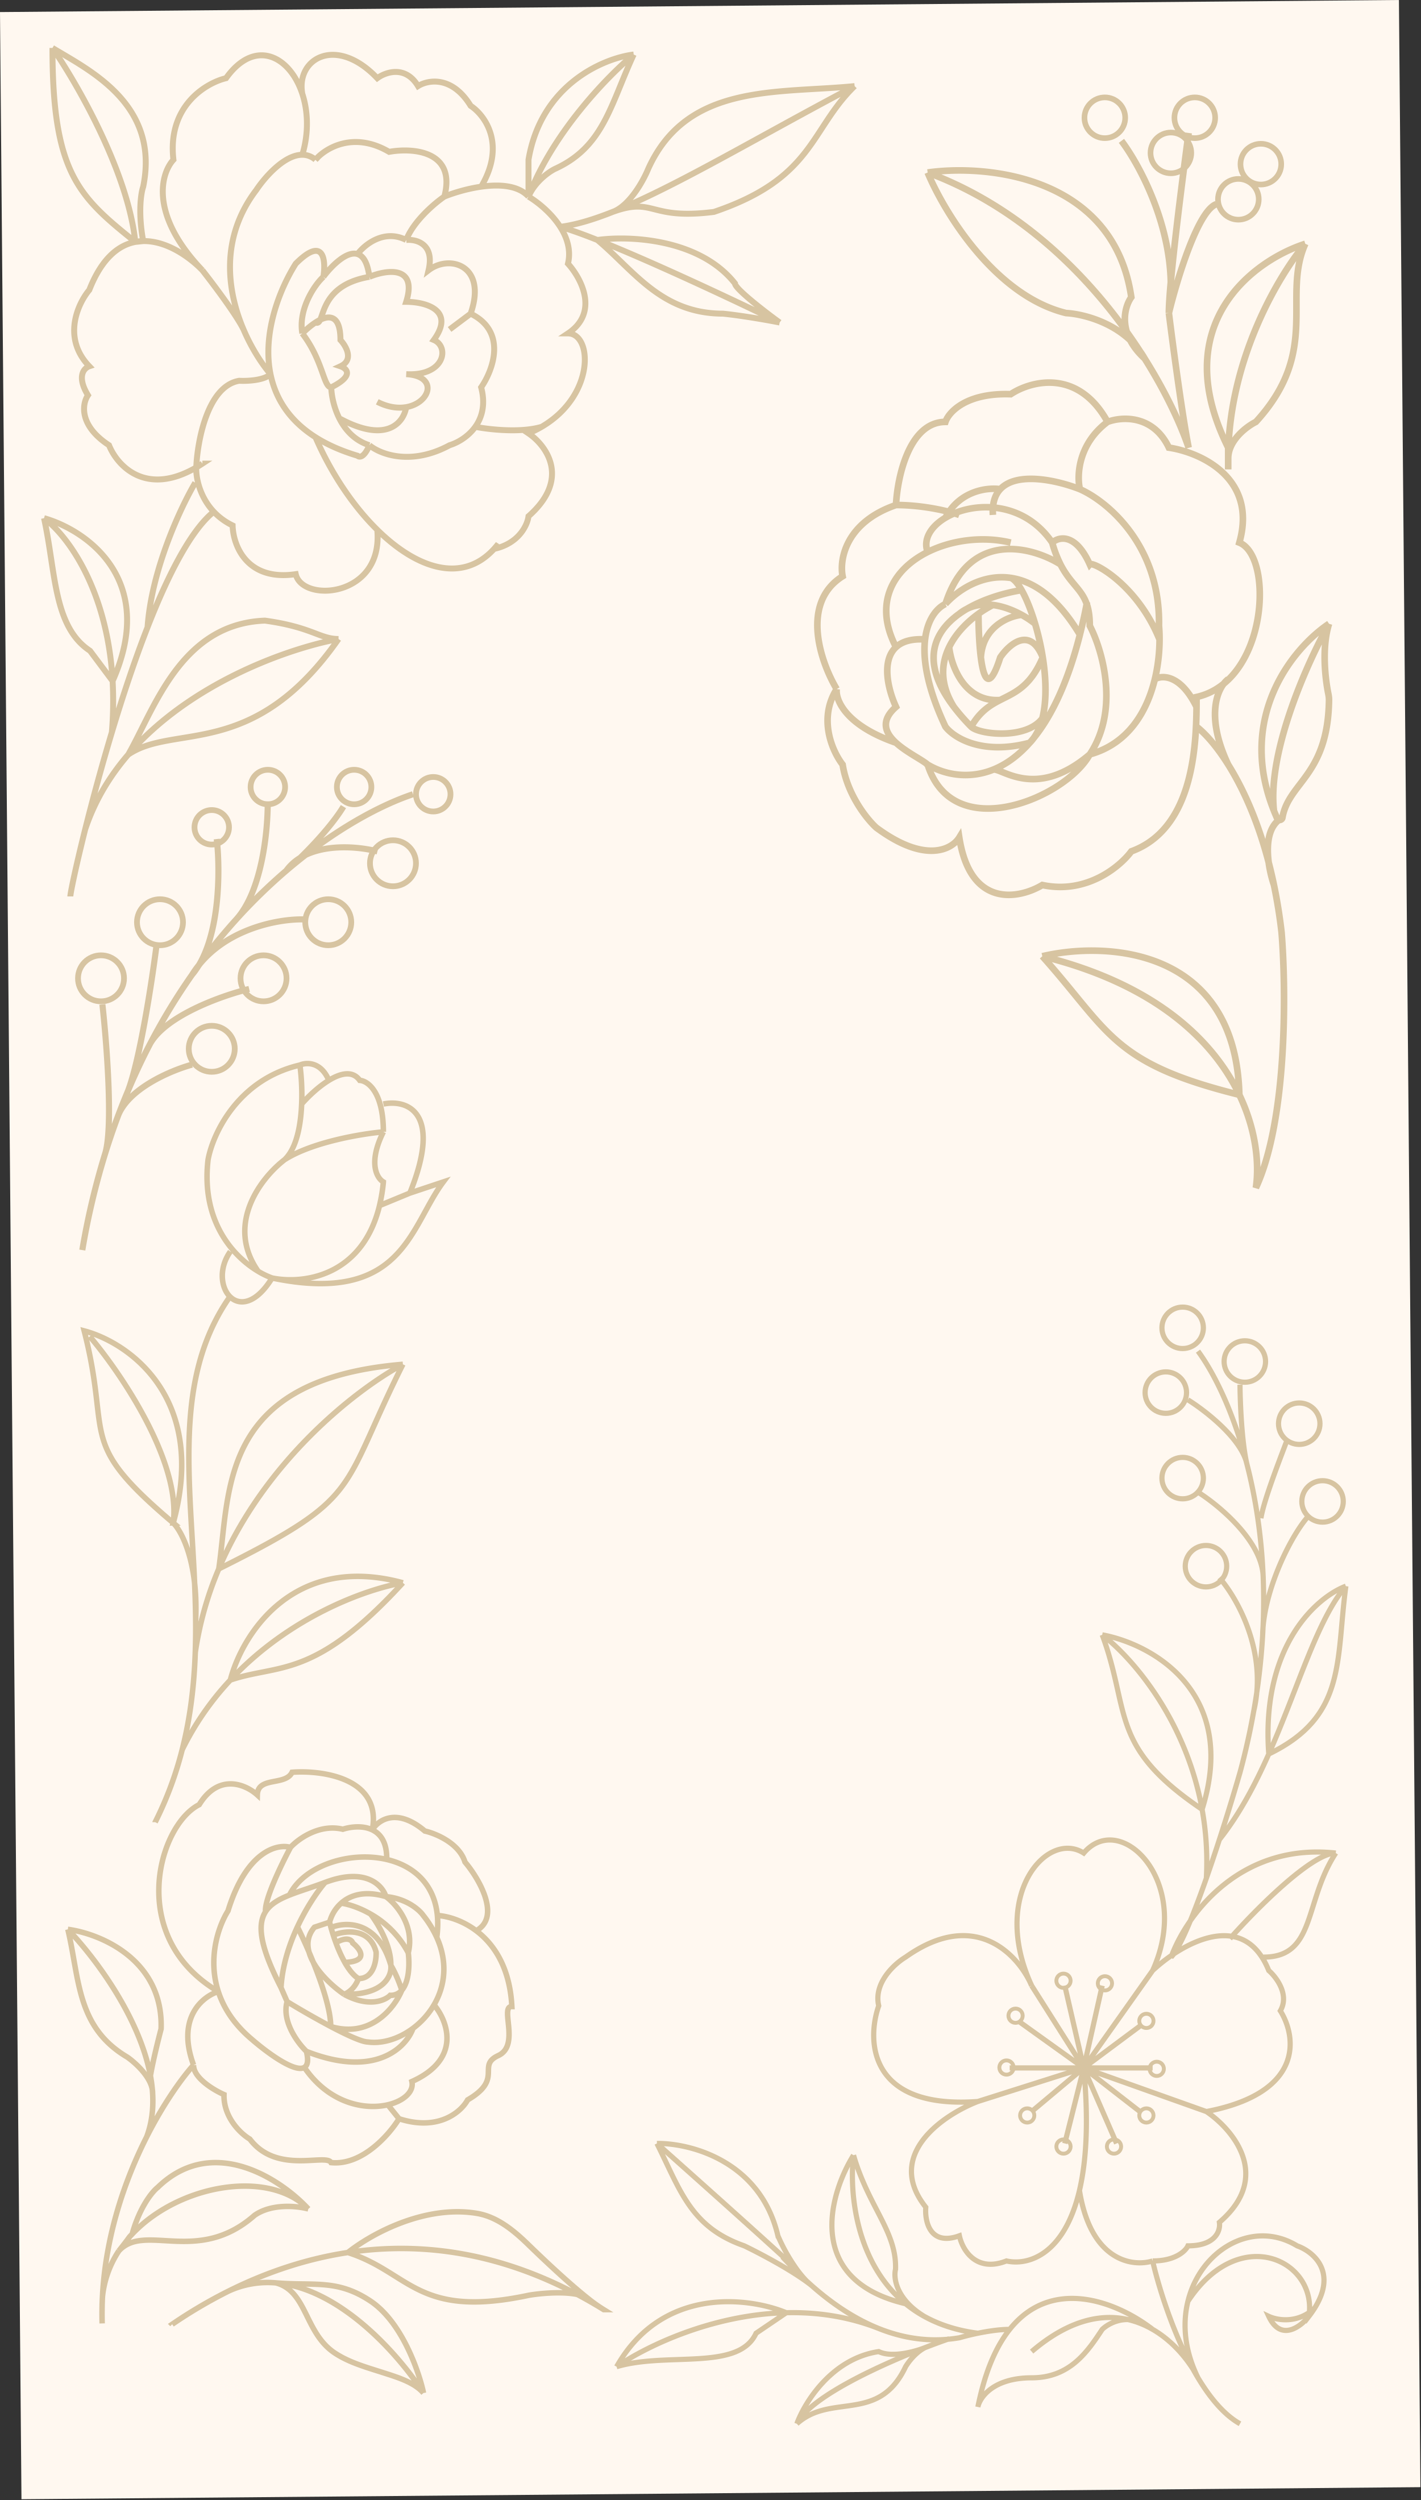<svg xmlns="http://www.w3.org/2000/svg" width="1097" height="1930" fill="none" viewBox="0 0 1097 1930"><rect x="0" y="0" width="1097" height="1930" fill="#333333" stroke="none"/><g clip-path="url(#a)"><path fill="#FFF8F0" d="M16.58 1929.25 0 9.32 1079.96 0l16.58 1919.93z"/><path stroke="#D7C4A1" stroke-width="4.24" d="M177.8 1000.5c-48.62 68.78-27.62 156.87-26.75 250.33m-31.26 155.78a274 274 0 0 0 20.83-55.86m170.41-297.6c-37.29 20.17-107.34 75.65-142.14 157.93m142.14-157.93c-142.14 11.81-133.22 96.69-142.14 157.93m142.14-157.93c-49.42 98.84-30.08 102.06-142.14 157.93m-18.14 64.46c-.88 24.86-3.71 50.02-10.13 75.21m10.13-75.21q.44-12.4.3-24.71m-.3 24.71a261 261 0 0 1 18.13-64.46m142.15 10.74c-29.74 5.17-88.24 26.83-133.22 75.07m133.22-75.07c-85.09-23.2-124.27 40.38-133.22 75.07m133.22-75.07c-68.76 75.07-95.62 62.31-133.22 75.07m-37.2 53.86a221 221 0 0 1 37.2-53.86M69.3 1031.66c24 28.29 70.48 96.69 64.46 143.96m0 0c6.6 6.45 19.3 30.52 17.29 75.21m-17.3-75.21c26.65-97.01-34.73-139.26-68.75-148.26 21.49 83.8-6.88 84.36 68.76 148.26Zm44.06-209.5c-18.27 25.79 7.3 60.81 32.23 20.41m0 0a61 61 0 0 1-10.74-5.15m10.74 5.15c23.42 4.88 69.53-.7 82.94-55.86m-82.94 55.87c100.99 21.03 106.36-39.75 132.15-74.14L316.4 921m-84.87-98.84c-48.13 11.17-67.33 53.36-70.91 73.05-5.52 47.32 19.17 74.5 38.68 86.17m32.23-159.22a179 179 0 0 1 1.35 30.08m-1.35-30.08c4.87-2.15 16.17-2.8 22.35 11.82m-34.17 61.23c-17.55 13.4-46.2 49.38-20.41 86.17m20.4-86.17c21.5-13.75 59.82-20.05 76.29-21.48M219.7 895.2c9.16-8.64 12.5-26.25 13.17-42.97m63.1 21.49c-12.02 24.06-5 35.8 0 38.67a129 129 0 0 1-3 18.27m3-56.94c0-30.95-12.17-39.4-18.25-39.75-5.47-7.75-14.75-5.57-23.85 0m-21 18.26c5-5.72 12.93-13.33 21-18.26m42.1 18.26c17.56-3.58 46.2 5.16 20.42 68.76m0 0-23.42 9.67"/><path stroke="#D7C4A1" stroke-width="4.71" d="M318.82 613.1c-25.2 8.4-60.84 27.35-97.81 58.99M63.54 964.99a574 574 0 0 1 17.84-75.16m-2.33-114.5c3.26 29.41 8.3 93.51 2.33 114.5m0 0a530 530 0 0 1 9.37-27.43M120.8 730c-3.5 27.43-12.82 88.26-22.01 112.12m0 0a495 495 0 0 1 16.17-34.6m-16.17 34.6a513 513 0 0 0-8.04 20.28m101.62-99c-21.27 5.16-66.52 21.23-77.4 44.13m0 0a471 471 0 0 1 33.26-55.03m0 69.34c-16.04 4.38-50 18.61-57.48 40.56m76.57-214.71c2.78 24.15 2.86 78.91-19.09 104.8m0 0c21.95-35.24 66.4-43.2 85.89-42.77m-85.89 42.78a447 447 0 0 1 34.15-42.78m24.3-91.07c.16 23.06-4.47 69.12-24.3 91.07m0 0A422 422 0 0 1 221 672.09m70.37-14.86c-16.7-4.4-54.15-7.61-70.37 14.86m0 0c12.83-10.99 34.19-32.97 44.13-49.45"/><path stroke="#D7C4A1" stroke-width="4.59" d="M163.92 395.94c-17.23 14.66-34.46 48.47-50 88.2M54.3 692c0-2.53 4.2-22.77 11.44-51.71m84.98-267.67c-11 18.59-33.75 66.92-36.8 111.53m0 0c-10.05 25.74-19.4 53.97-27.56 81.11M34 400c17.65 12.97 48.95 54.41 52.94 125.72M34 399.99c32.25 9.13 87.99 47.05 52.94 125.73M34 399.99c9.13 41.57 7.1 83.75 35.52 102.4l17.42 23.33m-.58 39.54a289 289 0 0 0 .58-39.54m-.58 39.54a1677 1677 0 0 0-20.62 75.03m195.62-147.02c-40.06 7.52-115.4 34.61-162.38 89.23m162.38-89.23c-14.62 0-20.3-9.12-56.84-14.19-64.96 2.43-85.26 67.93-105.54 103.42m162.38-89.23c-65.98 94.3-126.88 64.9-162.38 89.23m-33.24 57.79c7.25-21.97 18.93-41.16 33.24-57.8"/><path stroke="#D7C4A1" stroke-width="4.59" d="M249.63 213.7c2.03-12.53.6-32.1-21.32-10.16-12.91 20.48-25.8 54.23-19.48 85.3m40.8-75.14c6.66-8.9 18.14-20.12 26.4-17.58m-26.4 17.58c-6.77 6.1-19.5 24.98-16.25 43.67m51.78 86.31c-4.06 9.75-7.78 9.48-9.14 8.13-12.92-3.87-23.65-8.73-32.48-14.34m41.62 6.21c8.12 6.77 31.88 16.25 61.93 0 5.82-1.76 14.19-6.33 19.82-14.21m-81.75 14.21c-22.74-7.17-29.1-32.78-29.44-44.68m107.61-56.87c28.43 13.81 17.26 43.67 8.12 56.87 3.5 13.21.63 23.24-4.54 30.47m-3.58-87.34-16.24 12.19m16.24-12.19c13-37.37-16.24-46.01-32.49-33.5 4.88-20.44-9.47-24.1-17.25-23.37m-28.43 28.44c13.2-5.42 37.36-9.14 28.42 19.3 14.22 0 38.38 5.88 21.32 29.44 12.19 5.08 8.74 28.03-21.31 26.4 25.08 1.36 18.75 22.21 0 25.44M285.15 213.7c-1.4-11.16-4.82-16.25-9.14-17.58m9.14 17.58c-41.62 7.1-33.5 38.6-41.62 35.25m47.71 61.22c8.36 4.29 16.05 5.19 22.33 4.1m0 0c-1.69 11.16-14.2 28.6-50.75 9.1m13.2-127.25c5.4-7.24 20.5-19.55 37.56-10.86m0 0c5.68-14.62 22-28.43 29.44-33.5m-109.65 105.6C249.63 278.7 249.63 299 255.72 299m-22.34-41.63c2.81-2.81 6.43-6 10.16-8.42M255.72 299c17.87-8.94 12.18-14.55 7.1-16.25 10.56-4.87 4.4-15.57 0-20.3 0-20.88-10-19.55-19.28-13.5m-34.7 39.9c3.7 18.18 13.98 35.46 34.7 48.62m-34.7-48.62c-6.8-8.02-14.69-20.06-20.84-34.53m20.83 34.53c-5.02 4.87-18.2 5.41-24.18 5.08-24.36 4.07-32.25 46.3-33.14 66.9m191.52-209.08c9.4-35.5-24.5-37.8-42.64-34.53-27.62-16.25-49.4-2.7-56.85 6.1a15.4 15.4 0 0 0-10.16-3.84m109.65 32.27c6.92-2.8 17.52-6.09 28.42-7.63m36.55 7.63c-7.8-8.71-22.42-9.64-36.55-7.63m36.55 7.63C426.68 102.2 469.93 58 489.2 42.08M408 151.75v-28.43c9.74-58.24 58.2-78.43 81.21-81.24M408 151.75c4.87-11.37 15.56-18.95 20.3-21.32 37.53-17.06 42.64-48.75 60.91-88.35M408 151.75c7.04 4.2 17.6 12.6 24.48 23.36m-65.57 154.36c10.32 2.03 35.02 4.88 51.25 0m0 0c41.55-24.34 39.17-72.1 20.3-72.1 24.36-16.25 10.15-42.66 0-53.83 2.48-10.3-.64-20.07-5.98-28.43m-14.32 154.36a87 87 0 0 1-10.16 5.08c13.7 9.23 32.87 34.96 0 63.97-.81 6.65-7.27 21-26.6 25.2m-137.86-86.25c11.98 27.76 29.02 53.11 47.71 71.51m93.4 10.87a63 63 0 0 1-3.25 3.88m0 0c-24.52 26.9-59.55 15.38-90.15-14.75m-57.87-289.5c-13.59-.03-28.54 16.72-35.53 27.2-27.99 36.78-22.69 77.48-9.85 107.64m45.38-134.84c5.11-17 4.4-33.65 0-47.08m-77.15 136.22c-41.11-43.05-32.02-74.8-22.34-85.3-4.87-41.44 25.05-59.24 40.61-62.97 22.27-31.18 49.31-17.22 58.88 12.05m-77.15 136.22c8.26 10.5 26.18 34.32 31.77 45.7m-31.77-45.7c-10.35-10.71-27.95-22.85-45.68-22.51m45.68 171.8a103 103 0 0 1-4.72 2.92m0 0c-39.13 22.77-61.12-1.51-67.36-17.15-23.55-15.44-20.64-32.15-16.24-38.58-8.94-14.62-3.05-20.99 1.01-22.35-21.11-21.93-8.8-48.4 0-58.9 9.47-24.15 22.3-34.57 35.53-37.1m47.06 174.08c-.4 10.2 4.67 33.44 28.07 44.8.34 14.9 10.56 43.27 48.73 37.58 5.07 22.34 67.81 18.01 62.94-34.23M233.38 72.4c-5.07-27.28 26.2-45.36 57.87-12.05 6.43-4.73 21.73-10.15 31.47 6.1 7.51-4.74 26.15-8.33 40.61 15.23 10.83 7.1 27.61 29.52 8.12 62.44m61.03 31c11.8-1.49 25.32-5.52 40.5-11.54m-40.5 11.53c7.16 1.98 17.1 5.55 28.7 10.15m198.59-118.8c-59.9 5.94-129.34-2.65-159.39 63.97-3.72 9.1-14.41 28.46-27.4 33.15m186.79-97.13c-76.13 40.17-139.44 78.33-186.8 97.13m186.8-97.13c-34.52 33.51-31.47 71.09-108.63 97.13-50.76 6.45-45.41-11.83-78.17 0m128.93 85.37c-33.43-16.31-98.26-46.86-140.72-63.69m140.72 63.69c-8.12-1.61-28.22-5.23-43.65-6.82-47.92 0-69.04-33.5-97.07-56.87m140.72 63.69c-11.5-8.36-34.51-26.1-34.51-30.17-27.62-34.93-82.32-36.9-106.21-33.52M40.5 37c18.95 27.39 58.27 95.68 63.95 149.74M40.5 37c0 96.68 20.3 114.75 63.95 149.74M40.5 37c28.42 17.26 83.04 43.32 70.05 107.12-1.7 4.8-4.07 19.92 0 41.99m-6.1.63q3.04-.58 6.1-.63m-6.1.63 6.1-.63"/><path stroke="#D7C4A1" stroke-width="4.24" d="M149.42 1594.03c-9.83 11.14-23.49 30.42-36.18 55.47m36.18-55.47c-13.51-36.51 7.11-52.99 19.11-56.67m-19.11 56.67c-.22 9.92 15.58 19.37 23.5 22.85-.39 17.87 13.13 30.35 19.94 34.36 20.85 27.59 58.87 10.82 62.74 18.15 23.91 2.45 44.92-21.56 52.44-33.87M78.86 1793.54q-.28-10.47.24-20.68m-26.72-283.53c24.75 3.3 73.8 23.28 71.99 76.86-2.03 7.67-6.52 25.67-8.24 36.22m-63.75-113.08c21.3 22.15 55.43 68.12 63.75 113.08m-63.75-113.08c9.1 38.26 6.63 75.43 45.86 98.62 6.57 4.56 19.68 16.48 19.56 27.73m-4.56 33.82c4.02-10.74 5.3-22.16 4.56-33.82m-4.56 33.82c-16.68 32.94-31.69 75.86-34.14 123.36m37.03-170.45q1.25 6.66 1.67 13.27m120.24 89.49c-21.03-22.79-73.72-58.03-116.34-16.6-4.1 3.22-13.8 14.92-19.67 35.98m136-19.38c-30.17-30.88-99.56-19.21-136 19.38m136-19.38c-8.22-2.26-28.04-4.45-41.48 4.89-43.89 38.75-84.75 5.39-104.82 27.5m-12.63 35.3a78.6 78.6 0 0 1 12.63-35.3m10.3-13.01c-3.82 4.04 0 0-10.3 13.01m162.72-253.75-11.67 3.88c-15.63 18.19 8.73 42.11 22.87 51.79m-11.2-55.67a29.6 29.6 0 0 1 8.98-14.7m-8.98 14.7q.45 1.87 1.08 4.16m21.14 39.34c-.89 3.02-4.35 9.67-11.02 12.17m11.02-12.17c11.61.25 13.96-13.48 13.69-20.39-4.88-19.04-24.08-16.68-33.07-13.12m19.38 33.51c-3.87-2.39-7.4-6.99-10.49-12.45m-.53 24.62c18.97 10.34 31.62 4.83 35.57.78a11 11 0 0 0 8.98-3.95m-44.55 3.17c31.1.68 37.01-14.64 36.08-22.38m-3.81-53.03c7.87 5.69 22.35 22.33 17.26 43.4m-17.26-43.4c-16.57-4.91-27.62-1.06-34.5 5.04m34.5-5.04c-2.58-8.61-15.56-22.84-46.94-10.95m46.94 10.95c15.85 1.44 25.7 10.13 28.65 14.29a82 82 0 0 1 10.61 17.18m-22 11.93c1.03 8.09.88 22.05-4.98 28.84m4.98-28.84a74 74 0 0 0-29.14-29.99m-22.61-8.37c5.26.75 13.68 3.26 22.6 8.37m-30.5 10.49c11.3-4.72 36.36-5.5 46.2 29.13m-46.2-29.13q.75 2.71 1.76 5.83m44.44 23.3c1.46 2.24 5.22 9.21 8.47 19.21m-8.47-19.21c.33-15.22-10.33-32.75-15.7-39.62m24.17 58.83c-5.37 13.25-23.87 37.39-54.9 28.02m1.99-70.53q.9 2.83 2.01 5.83m6.88 15.23c18.98-.76 12-10.28 6.12-14.95-.62-2.22-4.09-5.38-13-.28m6.88 15.23a108 108 0 0 1-6.88-15.23m-8.32-46.51c-10.15 3.84-19.63 6.6-27.53 9.76m27.53-9.76c-5.54 6.44-14.16 18.79-21.36 34.28m-12.69 46.88 4.73 10.86m-4.73-10.86c-16.3-31.85-18.39-48.41-11.93-58.57m11.93 58.57c1-16.81 6.28-33.09 12.69-46.88m-7.96 57.74c-4.3 15.13 8.13 31.9 14.89 38.39m-14.89-38.39a678 678 0 0 0 33.65 19.19m-31.86-101.45c-8.24 3.29-14.75 7.01-18.45 12.83m18.45-12.83c11.23-22.79 46.6-34.15 75.09-27.49m38.64 60.15c8.8 19.53 6.2 37.82-2.1 52.07m2.1-52.07c.83-6.14.95-11.78.46-16.93m-18.77 87.1c-10.75 8.05-23.57 12.15-34.99 10.57-4.67-.1-16.16-5.4-28.57-11.95m63.56 1.38c-5.28 14.7-29.15 38.83-82.32 17.82m82.32-17.82a61 61 0 0 0 16.2-18.1m-98.52 35.92c1.72 7.09.88 10.89-1.59 12.37m-10.7-169.83c-6.88 12.82-20.36 40.7-19.26 49.64m19.25-49.64c5.92-6.49 22.28-18.38 40.42-14.01 6.12-1.97 15.45-3.05 22.76.49m-63.18 13.52c-10.14-2.97-33.99 2.68-48.24 49.01-7.66 12.3-15.71 36.82-7.48 62.28m130.01-101.97c.28-12.95-4.62-19.7-11.1-22.84m11.1 22.84c20.07 4.69 36.71 18.33 39.1 43.22m-82.33 85.72c.09-20.07-17.1-59.65-25.7-76.93m57.82-74.85c7.48-39.77-38.16-46.23-61.91-44.48-5.2 10.75-26.55 3.04-26.87 17.52-8.58-7.86-29.57-17.36-44.85 7.48-31.5 15.88-56.31 102.28 14.73 144.29m118.9-124.81c4.4-7.43 18.66-17.66 40.56.89 8.44 1.91 26.46 9.38 30.97 23.95 10.9 12.82 28.06 42.29 8.69 53.02m-199.12 46.95c4.06 12.54 12.06 25.31 26 36.97 12.48 10.81 33.29 25.85 40.43 21.57m73.08 39.62-8.66-10.75m8.66 10.75c30.74 9.98 48.11-5.53 52.96-14.54 28.12-16.3 6.6-26.32 23.68-34.22 17.08-7.91.83-38.05 10.48-37.84-2.7-53.46-39.47-69.15-57.52-70.31m-2.57 69c10.46 12.46 21.7 41.73-17.1 59.2 1.73 7.82-6.3 15.1-18.6 17.96m-64.41-28.87c18.9 27.63 46.28 33.08 64.42 28.87m-166.45 169.42a371 371 0 0 1 43.66-25.69m91.97-29.7c56.94-8.65 124.61-1 197.5 44.08a116 116 0 0 1-11.85-8.39m-185.65-35.69c18.05-14.43 59.4-36.93 99.6-30.22 15.66 2.62 28.38 13.14 39.76 24.2 14.6 14.18 32.63 30.95 46.3 41.71m-185.66-35.69c48.1 15.36 53.48 51.46 139.77 32.98 11.35-1.89 36.4-4.01 45.88 2.71m-185.65-35.69c-35.2 5.34-66.29 16.91-91.97 29.7m150.34 78.77c-19.6-30.47-64.88-80.89-113.93-85.03m113.93 85.03c-7.1-8.3-20.1-12.17-31.73-15.9-12.52-4.01-25.82-7.72-36.76-15-23.54-15.65-21.15-47.73-45.44-54.13m113.93 85.03c-2.36-12.17-15.18-53.84-40.93-71s-43.55-11.54-73-14.03m-36.4 6.26a72 72 0 0 1 36.4-6.26"/><path stroke="#D7C4A1" stroke-width="5.11" d="M923.73 560.96c6.25 4.78 15.12 14.41 24.42 29.26M804.67 738.17c88.43 21.95 132.43 65.79 152.09 106.95m-152.1-106.95c49.5-11.7 149.22-6.72 152.1 106.95m-152.1-106.95c51.9 58.06 53.43 82.5 152.1 106.95m0 0c13.19 27.6 15.42 54.01 12.76 71.8 24.43-52.55 23.4-153.28 19.85-197.08a409 409 0 0 0-5.89-36.66M1026 481.5c-5.68 18.18-3 42.17-.55 54.05.34 1.66.56 3.37.53 5.07-.87 58.11-31.19 63.1-35.98 90.6m36-149.72c-27.4 18.29-71.7 71.58-42.52 144.4M1026 481.5c-16.34 29.05-47.73 98.6-42.52 144.4m0 57.27c-4.74-13.75-10.07-43.4 6.52-51.95m-6.52 51.95c-8.7-41.7-22.42-72.36-35.33-92.96M990 631.23c-.33 1.9-3.16 2.48-3.95.72q-1.37-3.04-2.57-6.03M865.73 108.74c15.77 20.88 45.18 76.7 36.63 132.92m0 0c6.29-25.97 22.42-79.14 36.63-84.03m-36.63 84.03c0-22 10.18-101.85 15.26-139.03m-15.26 139.03c3.05 24.44 10.38 79.44 15.26 103.89-5.94-17.52-17.18-42.12-33.93-68.75M716.14 133.19c46.8-6.62 143.78 3.36 157.22 96.25-5.46 7.63-11.03 27.8 10.33 47.36M716.14 133.19c78.88 29.3 134.17 90.5 167.55 143.6M716.14 133.2c12.72 30.55 51.9 95.02 106.85 108.47 14.01.7 45.77 8.71 60.7 35.14m123.99-88.61c-39.68 12.72-107.15 62-59.53 157.35v8.4m59.53-165.76c-18.31 41.25 12.21 82.5-38.16 137.5-7.12 3.56-21.37 14.2-21.37 28.26m59.53-165.76c-19.84 23.42-59.53 89.37-59.53 165.76m0 8.4v-8.4m0 170.34c-7.67 5.76-18.42 27 0 65.93M691.71 389.85c1.02-21.39 10.08-64.17 38.16-64.17 2.55-7.63 16.18-22.6 50.38-21.38 15.38-10.19 51.87-20.17 74.79 21.38m-163.33 64.17c-39.07 13.44-43.75 42.27-41.21 55-32.97 20.77-16.8 66.7-4.58 87.08m45.8-142.08c21.97 0 41.71 5.1 48.84 7.64m114.48-71.8c10.69-4.08 35.1-5.81 47.32 19.86 24.05 3.56 68.61 23.22 54.4 73.33 26.72 10.7 21.92 106.94-33.03 119.16l-.02 7.64m-68.67-220c-22.92 17.12-23.8 41.76-21.37 51.95m-187.75 154.3c-14.65 23.22-3.05 48.53 4.58 58.29 3.66 23.4 18.83 42.19 25.95 48.65 37.85 28.11 58.51 16.8 64.1 7.64 8.56 55 46.31 47.36 64.12 36.67 34.19 7.33 60.04-14.26 68.69-25.98 46.58-16.95 50.08-77.88 50.35-111.52m-277.79-13.75c-1.02 8.2 6.72 27.96 45.8 41.44m141.95-195.74c20.86 9.16 62.28 43.08 61.06 105.41.98 10.6.52 25.8-3.21 41.25m-57.85-146.66c-17.78-6.97-48.71-13.75-61.49 0m-5.67 19.86c-.59-9.1 1.63-15.51 5.67-19.86m69.12 204.72c-18.31 33.6-105.63 70.38-125.16 7.87m125.16-7.87c30-8.26 44.27-33.47 50.22-58.06m-50.22 58.06c23.2-34.86 9.67-80.73 0-99.3 0-7.23-.87-12.53-2.36-16.81m2.36 116.1c-42.39 36.19-69.12 9.27-74.8 11.86m-50.36-3.98c-4.51-3.88-16.41-9.55-24.43-16.85m24.43 16.85a57 57 0 0 0 50.37 3.98m-50.37-100.46c-11.88-1.09-19.63 1.35-24.43 5.8m0 73.83c-8.27-7.54-12.4-16.83 0-27.7-6.1-13.28-11.49-35.49 0-46.14m88.54-80.65c-21.03-5.1-45.25-2.19-64.11 7.25m-24.43 73.4c-17.78-34.4-1.9-60.24 24.43-73.4m0 0c-3.7-9.9 2.56-19.8 13.73-26.46m82.43 19.2c-22.38-32.8-61.25-31.82-82.43-19.2m82.43 19.2c5.09-4.58 18.01-7.63 29 16.81 2.22-2.55 36.64 15.28 53.87 58.06m-82.87-74.86a89 89 0 0 0 6.4 16.8m-46.52-58.05c-9.52-1.47-31.32.88-42.3 22.04M891.51 524.3c5.63-3.3 19.96-3.66 32.19 21.39m-84.77-79.44c-4.06-11.75-12.68-15.79-20.24-30.56m20.24 30.56a430 430 0 0 1-5.27 23.7M766.51 594.2c9.47-3.76 19.16-10.36 28.44-20.83m23.75-137.69c-21.98-13.75-70.5-26.89-88.83 30.56m0 0c-12.2 5.6-29.3 32.38 0 94.72 6.25 8.27 28 22.34 65.08 12.4m-65.08-107.12c10.03-11.14 28.79-23.28 50.38-20.15m14.7 127.28c14.75-16.65 28.49-43.08 38.72-83.43m-38.72 83.43c4.67-4.73 7.8-11.22 9.72-18.77m29-64.66c-17.64-29.42-36.41-41.38-53.42-43.85m0 0c2.52.78 5.45 4.19 8.43 9.45m0 0c3.61 6.4 7.3 15.52 10.41 25.97m-10.41-25.97c-15.4 2.49-34.2 8.33-48.12 18.27m9.16 87.15c6.1 6.1 42.44 10.2 54.95-6.36m-54.95 6.36a161 161 0 0 1-13.34-15.28m13.34 15.28c6.85-11.84 14.59-16.57 22.46-20.6m32.49 14.24c3.44-13.57 2.95-30.6.33-47.12m-5.9-25.97a204 204 0 0 1 5.9 25.98m-5.9-25.98a72 72 0 0 0-10.42-6.9m-48.12-.8c7.87-6.41 17.05-7.9 25.95-6.8m-25.95 6.8c-20.25 14.48-30.16 37.65-4.18 71.87m68.62-38.2c-9.75-24.44-25.94-10.18-32.82 0-8.32 26.22-12.8 17.32-14.98 0m47.8 0c-9.67 22.62-21.38 27.02-32.82 32.88m-5.67-73.35a83 83 0 0 0-11.14 6.8m11.14-6.8c8 1 15.77 4.09 22.17 7.6m-52.3 71.07c-10.9-17.56-9.89-33.27-3.65-46.15m0 0c1.56 14.39 11.62 42.69 39.45 40.83m-39.45-40.83c5.2-10.74 14.05-19.5 22.64-25.72m0 0c.04 10.54.54 23.55 1.83 33.68m31.48-32.88c-9.89 1.04-30.02 9.07-31.48 32.88"/><circle cx="77.98" cy="755.21" r="17.76" stroke="#D7C4A1" stroke-width="4.44"/><circle cx="123.51" cy="711.91" r="17.76" stroke="#D7C4A1" stroke-width="4.44"/><circle cx="163.47" cy="809.61" r="17.76" stroke="#D7C4A1" stroke-width="4.44"/><circle cx="203.44" cy="755.21" r="17.76" stroke="#D7C4A1" stroke-width="4.44"/><circle cx="253.41" cy="711.91" r="17.76" stroke="#D7C4A1" stroke-width="4.44"/><circle cx="852.92" cy="90.91" r="15.73" stroke="#D7C4A1" stroke-width="4.34"/><circle cx="922.37" cy="90.91" r="15.73" stroke="#D7C4A1" stroke-width="4.34"/><circle cx="903.92" cy="118.03" r="15.73" stroke="#D7C4A1" stroke-width="4.34"/><circle cx="956.01" cy="153.84" r="15.73" stroke="#D7C4A1" stroke-width="4.34"/><circle cx="973.37" cy="126.72" r="15.73" stroke="#D7C4A1" stroke-width="4.34"/><circle cx="334.46" cy="613.1" r="13.32" stroke="#D7C4A1" stroke-width="4.44"/><circle cx="273.39" cy="607.54" r="13.32" stroke="#D7C4A1" stroke-width="4.44"/><circle cx="206.78" cy="607.54" r="13.32" stroke="#D7C4A1" stroke-width="4.44"/><circle cx="163.47" cy="638.63" r="13.32" stroke="#D7C4A1" stroke-width="4.44"/><circle cx="303.37" cy="666.39" r="17.76" stroke="#D7C4A1" stroke-width="4.44"/><path stroke="#D7C4A1" stroke-width="4" d="M924.84 1043c12.02 16.25 27.1 46.02 37.67 86.82m68.71 300.62c-75.76-8.3-116.32 50.1-127.13 80.33 6.77-6.76 17.08-32.06 27.21-60.9m99.92-19.43c-24.65 37.57-15.31 80.33-55.79 80.33m55.79-80.33c-18.68 0-62.27 44.05-81.73 66.08m-98.59-234.53c23.36 17.77 64.72 65.73 77.12 134.76m-77.12-134.76c37.58 6.91 105.6 43.53 77.12 134.76m-77.12-134.76c22.05 59.6 4.97 86.04 77.12 134.76m3.28 53.12c1-18.83-.3-36.58-3.28-53.12m3.28 53.12c3.42-9.72 6.81-19.85 10.05-29.8m97.65-195.66c-22.11 25.62-36.98 78.94-59.53 129.58m59.53-129.58c-22.39 8.4-65.65 46.07-59.53 129.58m59.53-129.58c-7.78 57.01.77 100.55-59.53 129.58m-38.12 66.08a1722 1722 0 0 0 15.92-51.83 542 542 0 0 0 10.7-47.94m-26.62 99.77c15.39-19.38 27.59-42.44 38.12-66.08m-38.12-136.06c13.33 15.12 37.32 56.75 26.63 102.37m0 0c6.5-36.99 8.4-71.28 7.2-102.37m35.28-47.94c-13.04 13.82-35.03 57.03-35.7 92m-49.92-110.14c16.7 10.53 50.13 38.48 50.34 66.08m0 0c-1.29-33.22-6.11-62.79-12.67-88.11m31.09-18.14c-5.2 13.82-18.12 46.83-20.17 60.31m-56.37-91.41c13.33 8.29 41.07 29.75 45.45 49.24m0 0c-4.02-17.63-5.16-47.95-5.24-60.9M796.42 1532.8c-32.17-69.45 11.67-120.5 40.21-102.36 28.54-33.69 84.32 22.28 53.19 90.7m-93.4 11.66 40.21 63.5m-40.21-63.5c-9.95-23.32-43.33-60.38-97.3-22.03-8.64 5.19-24.9 19.96-20.75 37.58-9.51 27.21-7.52 80.08 76.53 73.86m134.92-101.07-53.19 75.16m53.19-75.16c21.71-20.3 70.04-48.72 89.65 0 5.96 5.18 16.1 18.66 8.94 31.1 12.52 19.87 18.63 63.23-57.1 77.75m-94.68-33.69-81.73 25.91m81.73-25.91 94.67 33.69m-94.67-33.69c3.9 41.52 1.97 72.21-3.3 94.59m3.3-94.59L786 1560m50.63 36.3h-57.16m57.16 0L822 1532.8m14.63 63.5 14.27-63.5m-14.27 63.5-40.21 33.69m40.21-33.69L822 1654.61m14.63-58.31 25.37 58.31m-25.37-58.31 43.37 33.69m-43.37-33.69L880 1564m-43.37 32.3h53.19m-134.92 25.91c-26.8 10.37-72.38 41.21-40.2 81.64-.87 10.79 3.1 30.32 25.94 22.02 2.16 10.37 12.45 28.77 36.32 19.44 17.23 3.86 44.83-5.29 56.38-54.42m97.96-60.9c20.53 13.82 51.27 50.27 10.05 85.52.98 6.04-2.5 18.14-24.29 18.14-1.73 3.89-9.6 11.66-27.24 11.66m0 0c-15.17 4.75-47.7.52-56.48-54.42m56.48 54.42c5.1 22.05 17.3 60.65 35.02 90.21m32.43 35.48c-12.18-6.8-23.07-19.89-32.43-35.48m0 0c-10.47-21.21-12.04-41.68-7.78-59.06m7.78 59.06c-6.48-12.52-18.49-27.83-35.02-37.39m120.64-10.06c-6.5 8.21-21.8 19.7-31 0 6.43 3.02 22.54 5.96 35.53-6.48m-4.53 6.48a81 81 0 0 0 4.53-6.48m-4.53 6.48c6.82-42.76-53.19-72.56-93.4-11.61m97.93 5.13c17.45-28.03-1.18-43.52-13.61-47.94-34.07-20.76-74.54 2.92-84.32 42.81m-120.64 38.82c38.16-32.67 70.22-30.55 93.4-17.15m0 0c-16.72-13.72-32.91-5.72-38.92 0-11.41 17.34-24.95 37.39-54.48 37.39-29.54 0-39.98 15.01-41.51 22.52 5.5-27.49 14.13-46.81 24.56-59.91m110.35 0c-26.91-20.9-77.53-41.25-110.35 0m-172.45-52.82a312 312 0 0 0 19.46 18.91m152.99 33.91c-7.69 0-16.8 1.39-24.57 2.98m-95.99-137.43c-3.48 30.06 2.3 83.65 40.21 114.68m-40.21-114.68c-19.03 30.64-37.62 96.47 40.21 114.68m-40.21-114.68c11.68 40.17 33.47 59.08 32.43 88.11-1.68 6.58.4 23.05 22.13 36.28m41.43 13.04a180 180 0 0 0-14.26 3.5q-4.6.78-9.09 1.17m23.36-4.67c-16.27-2.09-29.95-6.68-41.44-13.04m-14.35-9.71a96 96 0 0 0 14.35 9.71m-206.34-133.46c25.52-.33 79.91 13.46 93.4 71.26a139 139 0 0 0 14.62 25.92m-108.02-97.18c18.16 36.28 25.95 64.53 67.46 79.04 11.4 5.48 37.75 19.26 51.89 30.57m-119.35-109.61c27.21 24.17 86.91 77.45 108.02 97.18m11.33 12.43c4.61 4.07 9.64 8.22 15.06 12.24 10.8 8 23.15 15.51 36.83 20.99m-51.9-33.23c-4.03-3.28-7.86-7.69-11.32-12.43M476 1826.94c23.86-16.38 74.7-40.35 131.02-41.67M476 1826.94c35.29-62.19 102.05-53.7 131.02-41.67M476 1826.94c38.92-11.66 94.18 3.69 107.67-25.83l23.35-15.84m71.35 12.18c-23.7-9.39-48-12.73-71.35-12.18m71.35 12.18c16.03 6.41 33.88 10.02 53.18 8.33m0 0a537 537 0 0 0-16.86 6.22m-99.54 59c5.94-16.34 26.9-50.35 63.22-55.72 10.38 5.03 28.54-.09 36.32-3.28m-99.54 59c10-20.37 63.12-44.92 99.54-59m-99.54 59c26.4-23.98 63.22 0 83.97-44.06 5.8-9.33 12.8-13.85 15.57-14.94"/><circle cx="931" cy="1209" r="16" stroke="#D7C4A1" stroke-width="4"/><circle cx="1021" cy="1159" r="16" stroke="#D7C4A1" stroke-width="4"/><circle cx="1003" cy="1099" r="16" stroke="#D7C4A1" stroke-width="4"/><circle cx="913" cy="1141" r="16" stroke="#D7C4A1" stroke-width="4"/><circle cx="913" cy="1025" r="16" stroke="#D7C4A1" stroke-width="4"/><circle cx="961" cy="1051" r="16" stroke="#D7C4A1" stroke-width="4"/><circle cx="900" cy="1075" r="16" stroke="#D7C4A1" stroke-width="4"/><circle cx="793" cy="1633" r="5.5" stroke="#D7C4A1" stroke-width="3"/><circle cx="777" cy="1596" r="5.5" stroke="#D7C4A1" stroke-width="3"/><circle cx="784" cy="1556" r="5.5" stroke="#D7C4A1" stroke-width="3"/><circle cx="821" cy="1529" r="5.5" stroke="#D7C4A1" stroke-width="3"/><circle cx="853" cy="1531" r="5.5" stroke="#D7C4A1" stroke-width="3"/><circle cx="885" cy="1560" r="5.5" stroke="#D7C4A1" stroke-width="3"/><circle cx="893" cy="1597" r="5.5" stroke="#D7C4A1" stroke-width="3"/><circle cx="860" cy="1657" r="5.5" stroke="#D7C4A1" stroke-width="3"/><circle cx="885" cy="1633" r="5.5" stroke="#D7C4A1" stroke-width="3"/><circle cx="821" cy="1657" r="5.5" stroke="#D7C4A1" stroke-width="3"/></g><defs><clipPath id="a"><path fill="#fff" d="M16.58 1929.25 0 9.32 1079.96 0l16.58 1919.93z"/></clipPath></defs></svg>